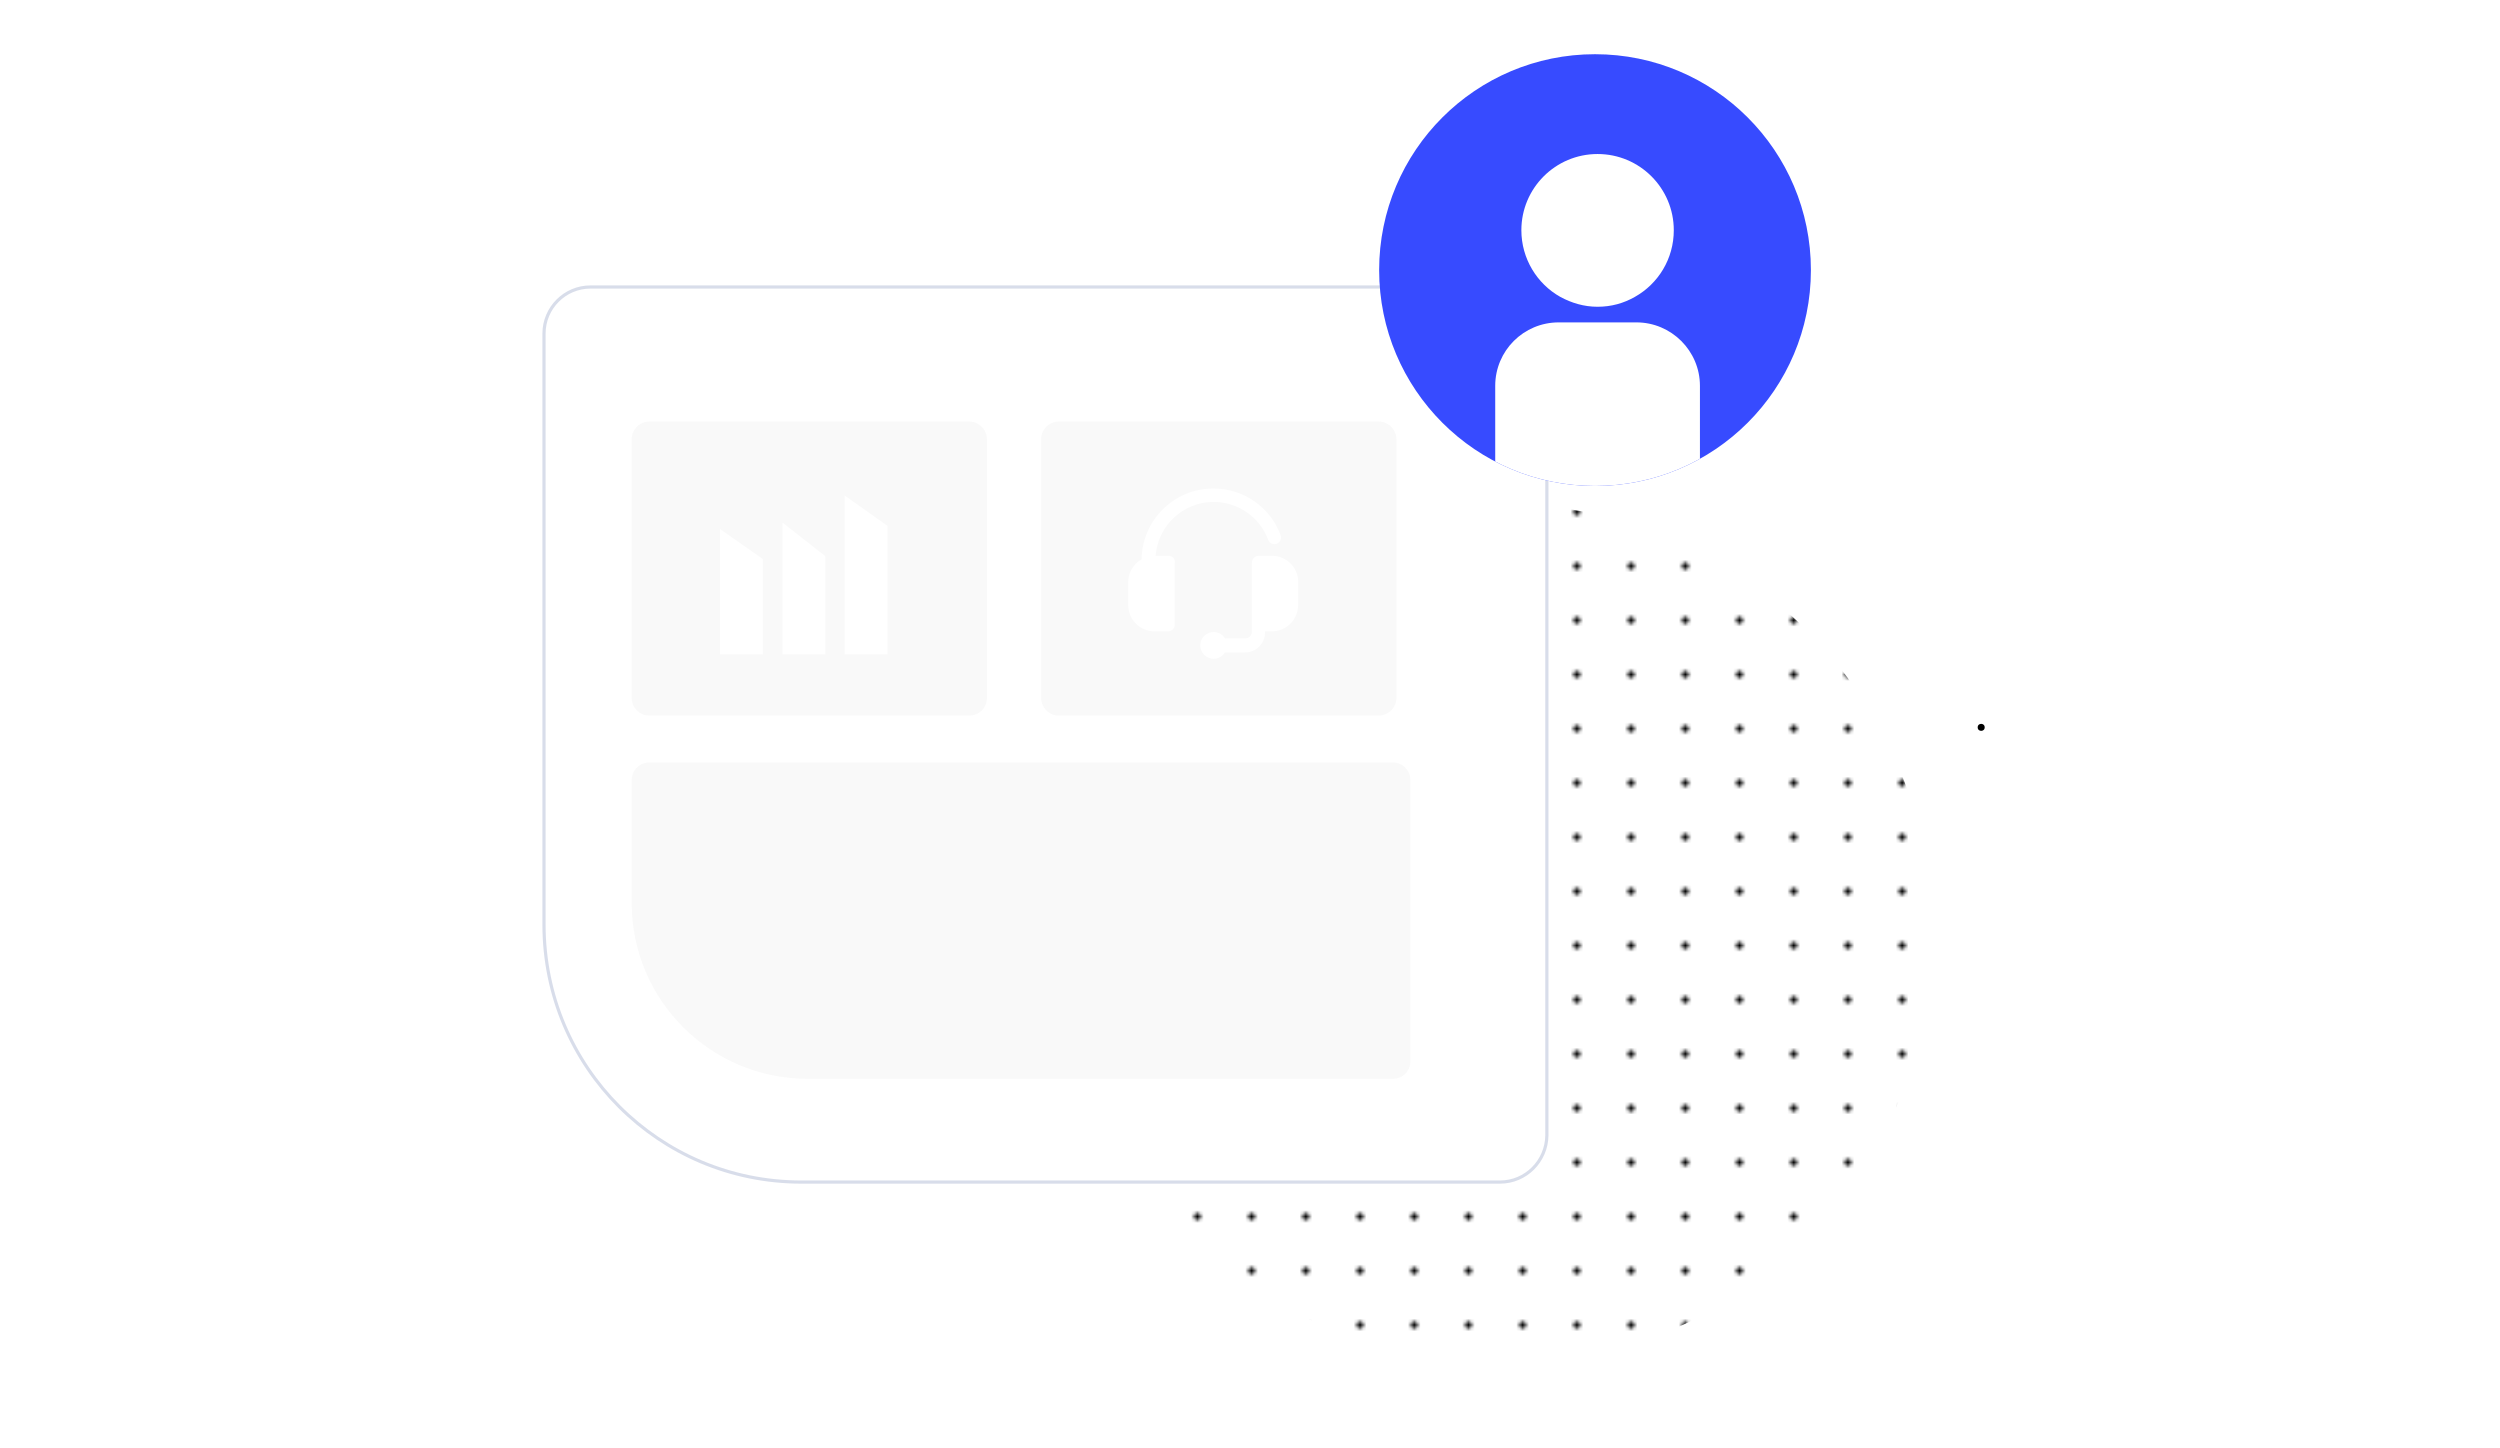 <?xml version="1.0" encoding="utf-8"?>
<!-- Generator: Adobe Illustrator 22.0.1, SVG Export Plug-In . SVG Version: 6.00 Build 0)  -->
<svg version="1.1" id="Layer_1" xmlns="http://www.w3.org/2000/svg" xmlns:xlink="http://www.w3.org/1999/xlink" x="0px" y="0px"
	 viewBox="0 0 784 454" style="enable-background:new 0 0 784 454;" xml:space="preserve">
<style type="text/css">
	.st0{fill:none;}
	.st1{fill:url(#SVGID_2_);}
	.st2{fill:#FFFFFF;stroke:#D8DDEA;stroke-miterlimit:10;}
	.st3{fill:#374BFF;}
	.st4{clip-path:url(#SVGID_4_);}
	.st5{fill:#FFFFFF;}
	.st6{opacity:0.17;}
	.st7{fill:#DBDBDB;}
</style>
<pattern  x="-1" y="482" width="17" height="17" patternUnits="userSpaceOnUse" id="SVGID_1_" viewBox="0 -17 17 17" style="overflow:visible;">
	<g>
		<rect y="-17" class="st0" width="17" height="17"/>
		<g>
			<rect y="-17" class="st0" width="17" height="17"/>
			<circle cx="8.5" cy="-8.5" r="1.1"/>
		</g>
	</g>
</pattern>
<pattern  id="SVGID_2_" xlink:href="#SVGID_1_" patternTransform="matrix(1 0 0 -1 5332 -13646)">
</pattern>
<circle class="st1" cx="471" cy="293" r="135"/>
<path class="st2" d="M470.4,370.7H251.3c-44.6,0-80.7-36.1-80.7-80.7V104.6c0-8,6.5-14.6,14.6-14.6h285.3c8,0,14.6,6.5,14.6,14.6
	v251.5C485,364.1,478.5,370.7,470.4,370.7z"/>
<circle class="st3" cx="500.2" cy="84.7" r="67.7"/>
<g>
	<g>
		<defs>
			<circle id="SVGID_3_" cx="500.2" cy="84.7" r="67.7"/>
		</defs>
		<clipPath id="SVGID_4_">
			<use xlink:href="#SVGID_3_"  style="overflow:visible;"/>
		</clipPath>
		<g class="st4">
			<g>
				<g>
					<g>
						<path class="st5" d="M513.2,101.1h-24.4c-11,0-19.9,8.9-19.9,19.9v40.3c0,2.2,1.8,4,4,4h56.2c2.2,0,4-1.8,4-4V121
							C533.1,110,524.1,101.1,513.2,101.1z"/>
					</g>
				</g>
			</g>
			<g>
				<g>
					<g>
						<path class="st5" d="M501,48.3c-13.2,0-23.9,10.7-23.9,23.9c0,8.9,4.9,16.8,12.2,20.9c3.5,1.9,7.4,3.1,11.7,3.1
							s8.2-1.1,11.7-3.1c7.3-4.1,12.2-11.9,12.2-20.9C524.9,59,514.2,48.3,501,48.3z"/>
					</g>
				</g>
			</g>
		</g>
	</g>
</g>
<g class="st6">
	<path class="st7" d="M304,224.4H203.6c-3,0-5.5-2.5-5.5-5.5v-81.2c0-3,2.5-5.5,5.5-5.5H304c3,0,5.5,2.5,5.5,5.5v81.2
		C309.5,221.9,307.1,224.4,304,224.4z"/>
</g>
<g class="st6">
	<path class="st7" d="M436.8,338.3H253.2c-30.4,0-55.1-24.7-55.1-55.1v-38.6c0-3,2.5-5.5,5.5-5.5h233.2c3,0,5.5,2.5,5.5,5.5v88.2
		C442.3,335.9,439.9,338.3,436.8,338.3z"/>
</g>
<g class="st6">
	<path class="st7" d="M432.4,224.4H332c-3,0-5.5-2.5-5.5-5.5v-81.2c0-3,2.5-5.5,5.5-5.5h100.4c3,0,5.5,2.5,5.5,5.5v81.2
		C437.9,221.9,435.4,224.4,432.4,224.4z"/>
</g>
<polygon class="st5" points="239.2,205.2 225.8,205.2 225.8,165.9 239.2,175.3 "/>
<polygon class="st5" points="258.8,205.2 245.4,205.2 245.4,163.9 258.8,174.4 "/>
<polygon class="st5" points="278.3,205.2 264.9,205.2 264.9,155.4 278.3,164.9 "/>
<g>
	<g>
		<g>
			<path class="st5" d="M366.5,174.3h-4.1c0.7-9.4,8.6-16.9,18.2-16.9c7.6,0,14.5,4.8,17.1,11.9c0.4,1.1,1.6,1.6,2.7,1.2
				c1.1-0.4,1.6-1.6,1.2-2.7c-1.6-4.3-4.4-7.9-8.1-10.5c-3.8-2.7-8.3-4.1-13-4.1c-6,0-11.6,2.3-15.9,6.6c-4.2,4.2-6.5,9.7-6.6,15.6
				c-2.5,1.4-4.2,4.1-4.2,7.2v7.1c0,4.6,3.7,8.3,8.3,8.3h4.2c1.1,0,2.1-0.9,2.1-2.1v-19.5C368.6,175.3,367.7,174.3,366.5,174.3z"/>
			<path class="st5" d="M398.9,174.3h-4.2c-1.1,0-2.1,0.9-2.1,2.1v14.2v5.3v2.2c0,1.1-0.9,2.1-2.1,2.1h-6.3v0.1
				c-0.7-1.3-2.1-2.1-3.6-2.1c-2.3,0-4.2,1.9-4.2,4.2c0,2.3,1.9,4.2,4.2,4.2c1.6,0,2.9-0.9,3.6-2.1v0.1h6.3c3.4,0,6.2-2.8,6.2-6.2
				V198h2.1c4.6,0,8.3-3.7,8.3-8.3v-7.1C407.2,178.1,403.5,174.3,398.9,174.3z"/>
		</g>
	</g>
</g>
<circle cx="621.3" cy="228.1" r="1.1"/>
</svg>
